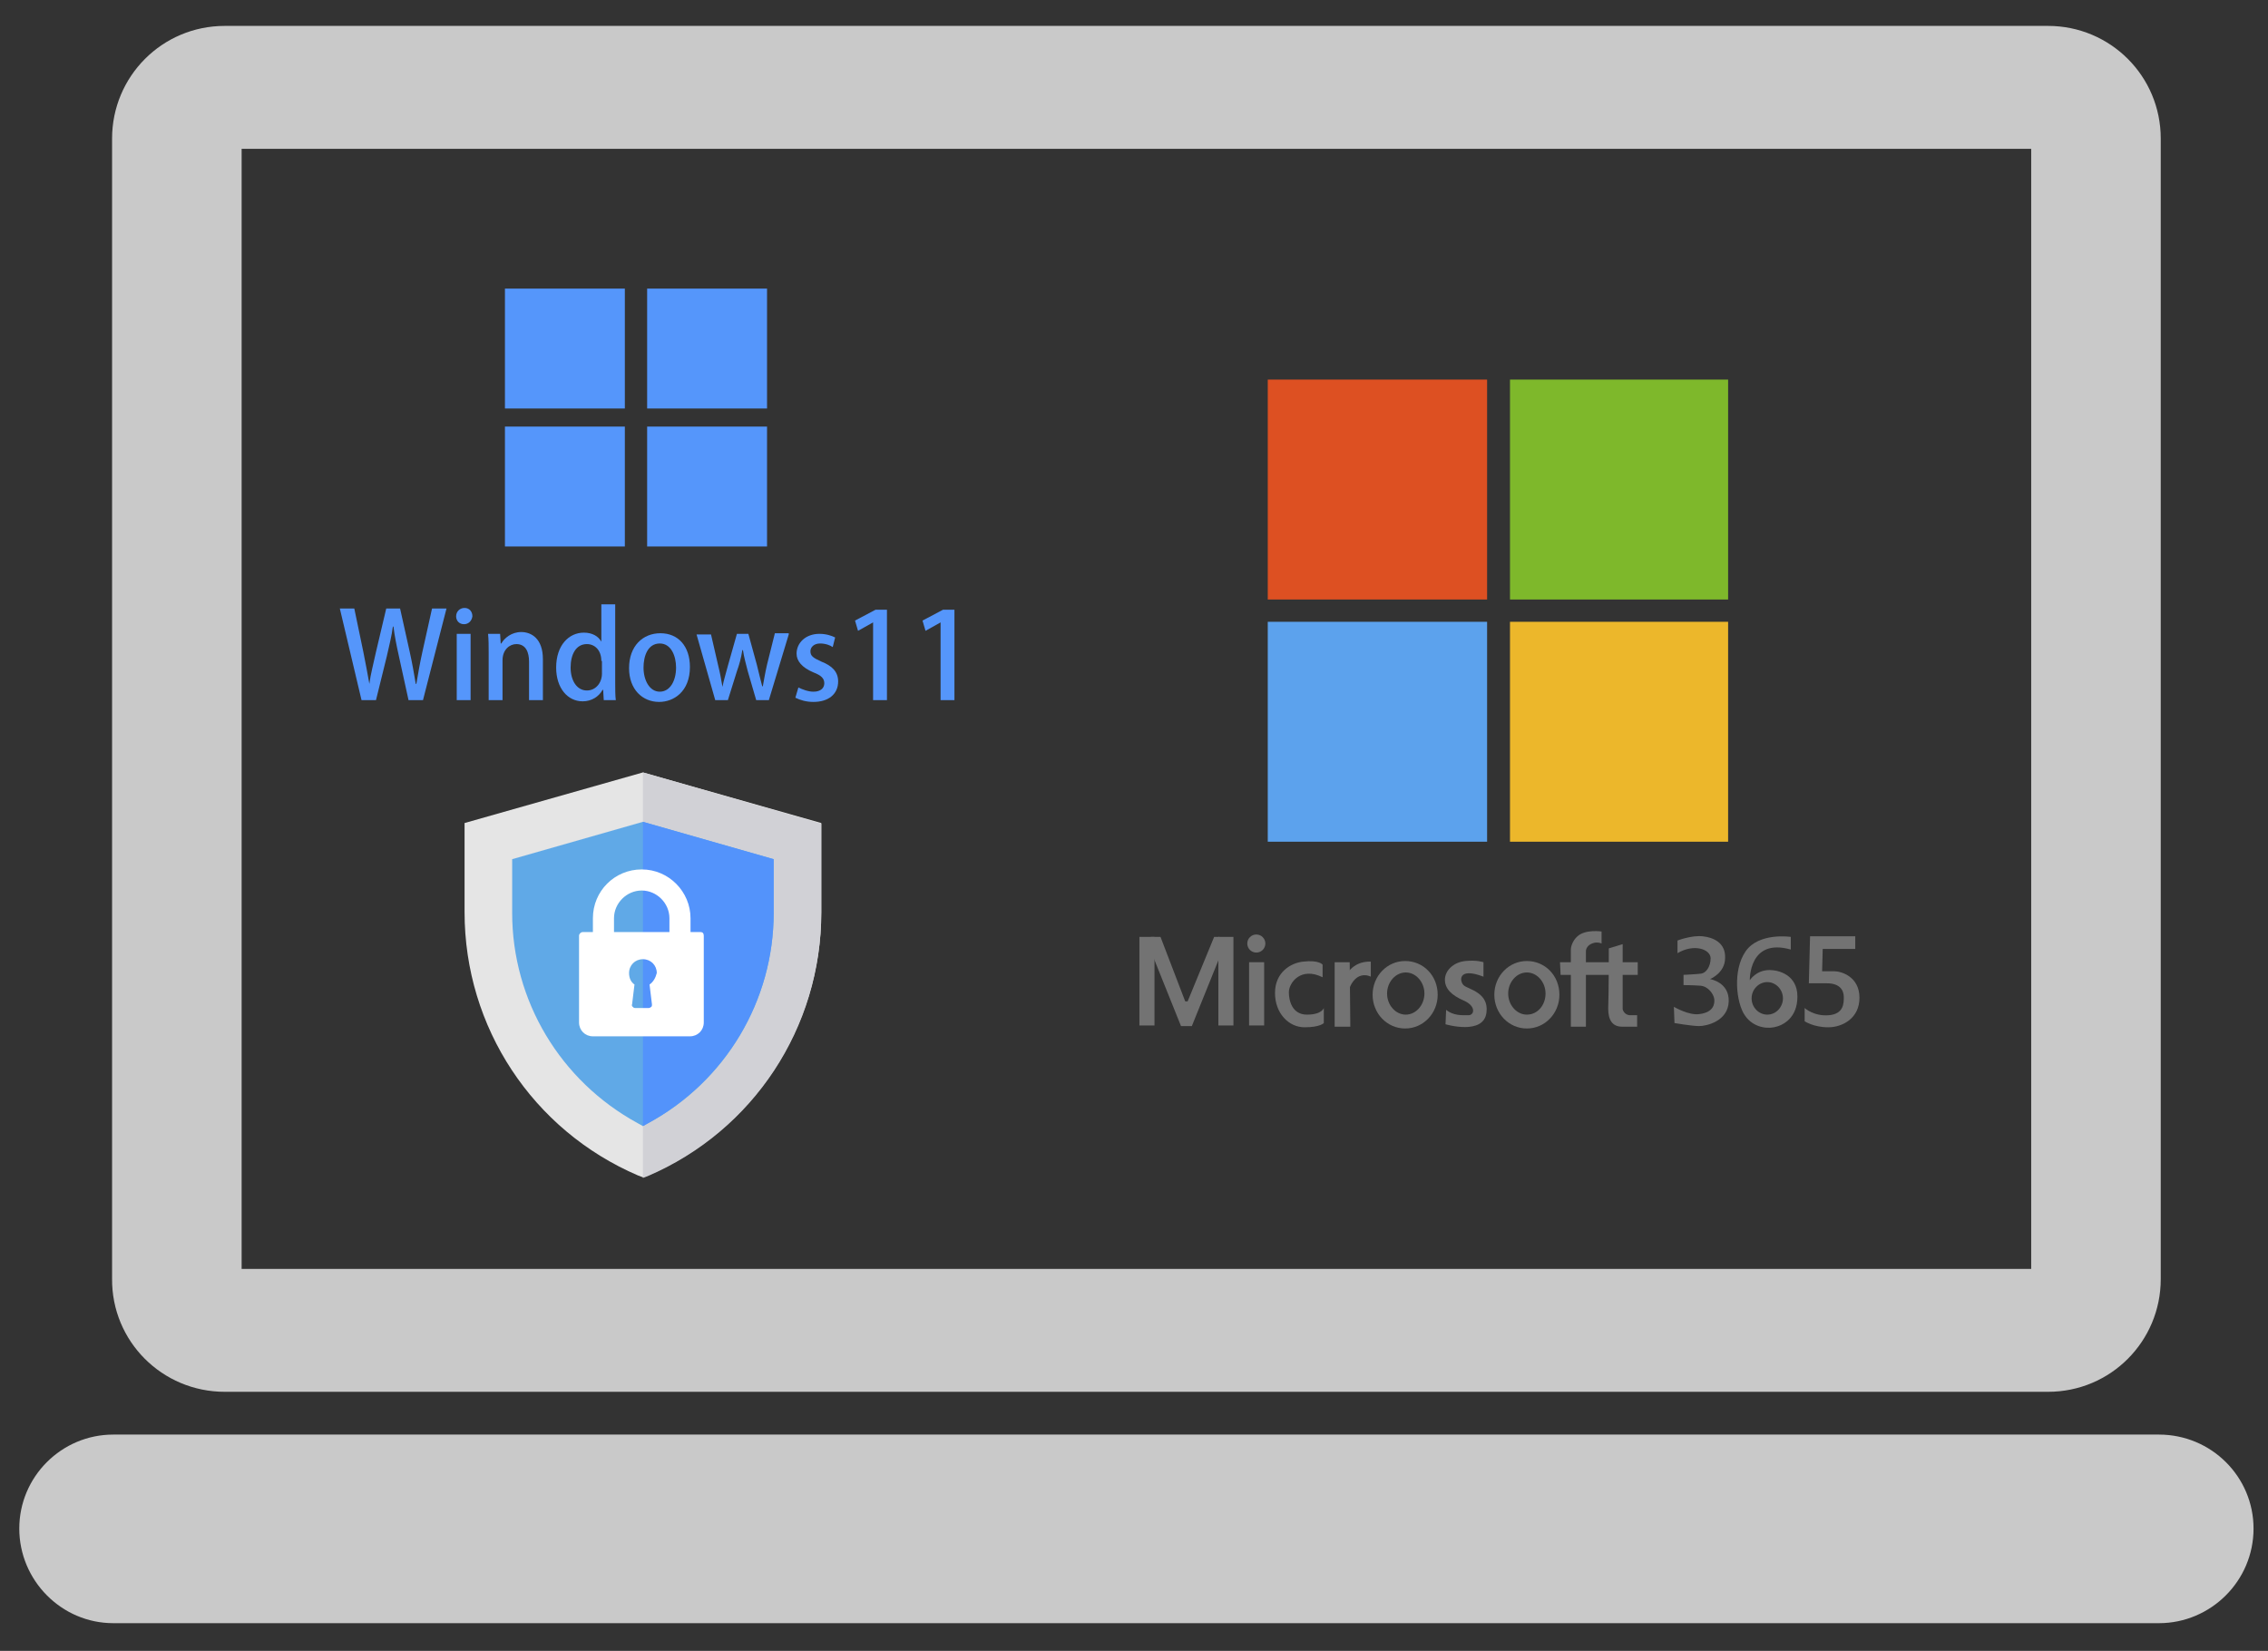 <?xml version="1.0" encoding="utf-8"?>
<!-- Generator: Adobe Illustrator 24.3.0, SVG Export Plug-In . SVG Version: 6.00 Build 0)  -->
<svg version="1.1" id="レイヤー_1" xmlns="http://www.w3.org/2000/svg" xmlns:xlink="http://www.w3.org/1999/xlink" x="0px"
	 y="0px" viewBox="0 0 376.4 274" style="enable-background:new 0 0 376.4 274;" xml:space="preserve">
<rect x="0" y="0" width="376.4" height="274" fill="#333333" stroke="none"/>
<style type="text/css">
	.st0{fill:#C9C9C9;}
	.st1{fill:#5596FB;}
	.st2{fill:#E5E5E5;}
	.st3{fill:#D1D1D6;}
	.st4{fill:#60A9E7;}
	.st5{fill:#5393FB;}
	.st6{fill:#FFFFFF;}
	.st7{fill:#DD5022;}
	.st8{fill:#7EB82B;}
	.st9{fill:#5CA2ED;}
	.st10{fill:#ECB72B;}
	.st11{fill:#737373;}
</style>
<g>
	<g>
		<path class="st0" d="M37.3,231h302.6c10.4,0,18.7-8.4,18.7-18.7V23c0-10.4-8.4-18.7-18.7-18.7H37.3c-10.4,0-18.7,8.4-18.7,18.7
			v189.2C18.5,222.6,26.9,231,37.3,231z M40.1,24.7h297v185.9h-297V24.7z"/>
		<path class="st0" d="M358.3,238.1H18.8c-8.6,0-15.6,7-15.6,15.6c0,8.6,7,15.7,15.6,15.7h339.5c8.6,0,15.7-7,15.7-15.7
			C374,245.1,367,238.1,358.3,238.1z"/>
	</g>
	<rect x="83.8" y="47.9" class="st1" width="19.9" height="19.9"/>
	<rect x="107.4" y="47.9" class="st1" width="19.9" height="19.9"/>
	<rect x="83.8" y="70.8" class="st1" width="19.9" height="19.9"/>
	<rect x="107.4" y="70.8" class="st1" width="19.9" height="19.9"/>
	<g>
		<path class="st1" d="M74.1,101l-3.9,15.2h-2.4l-1.6-7.3c-0.4-1.8-0.7-3.3-0.9-4.9h-0.1c-0.2,1.6-0.6,3.1-1,4.9l-1.8,7.3h-2.4
			L56.4,101h2.4l1.5,7.2c0.4,1.9,0.7,3.7,1,5.3h0c0.2-1.6,0.7-3.4,1.1-5.3l1.7-7.2h2.3l1.6,7.2c0.4,1.8,0.7,3.5,1,5.3h0.1
			c0.3-1.8,0.6-3.5,1-5.3l1.6-7.2H74.1z"/>
		<path class="st1" d="M77,103.6c-0.8,0-1.3-0.6-1.3-1.3c0-0.8,0.6-1.4,1.4-1.4c0.8,0,1.3,0.6,1.3,1.4C78.3,103,77.8,103.6,77,103.6
			z M78.1,116.2h-2.3v-11h2.3V116.2z"/>
		<path class="st1" d="M90.1,116.2h-2.3v-6.4c0-1.5-0.5-2.9-2.1-2.9c-1.1,0-2.3,0.9-2.3,2.7v6.6h-2.3v-7.9c0-1.2,0-2.1-0.1-3.1h2
			l0.1,1.6h0.1c0.5-0.9,1.7-1.9,3.3-1.9c1.7,0,3.6,1.1,3.6,4.5V116.2z"/>
		<path class="st1" d="M102.1,113.3c0,1,0,2.2,0.1,2.9h-2l-0.1-1.7H100c-0.6,1.1-1.8,1.9-3.3,1.9c-2.5,0-4.4-2.2-4.4-5.6
			c0-3.7,2.1-5.8,4.6-5.8c1.4,0,2.4,0.6,2.9,1.5h0v-6.2h2.3V113.3z M99.8,109.7c0-1.8-1.1-2.8-2.4-2.8c-1.8,0-2.7,1.7-2.7,3.9
			c0,2.1,1,3.8,2.7,3.8c1.5,0,2.5-1.3,2.5-2.8V109.7z"/>
		<path class="st1" d="M114.5,110.7c0,4.1-2.7,5.8-5.1,5.8c-2.8,0-5-2.1-5-5.6c0-3.7,2.3-5.8,5.2-5.8
			C112.6,105.1,114.5,107.3,114.5,110.7z M109.5,106.8c-2,0-2.7,2.1-2.7,4c0,2.1,1,4,2.7,4c1.7,0,2.7-1.8,2.7-4
			C112.2,108.9,111.4,106.8,109.5,106.8z"/>
		<path class="st1" d="M130.9,105.3l-3.3,10.9h-2.1l-1.4-4.8c-0.3-1.2-0.6-2.2-0.8-3.5h-0.1c-0.2,1.3-0.5,2.4-0.9,3.5l-1.5,4.8h-2.1
			l-3.1-10.9h2.4l1.2,5.2c0.3,1.2,0.5,2.3,0.7,3.5h0c0.2-1.1,0.6-2.3,0.9-3.5l1.5-5.3h1.9l1.4,5.1c0.3,1.3,0.6,2.4,0.9,3.6h0.1
			c0.2-1.1,0.4-2.3,0.7-3.6l1.3-5.2H130.9z"/>
		<path class="st1" d="M138.2,107.4c-0.4-0.3-1.2-0.6-2.1-0.6c-1,0-1.6,0.6-1.6,1.3c0,0.8,0.5,1.1,1.8,1.7c1.8,0.7,2.8,1.7,2.8,3.3
			c0,2.1-1.6,3.4-4.1,3.4c-1.2,0-2.2-0.3-3-0.7l0.5-1.7c0.6,0.3,1.6,0.7,2.5,0.7c1.2,0,1.8-0.6,1.8-1.4c0-0.8-0.5-1.3-1.8-1.8
			c-1.9-0.8-2.8-1.9-2.8-3.1c0-1.8,1.5-3.3,3.8-3.3c1.1,0,2,0.3,2.6,0.6L138.2,107.4z"/>
		<path class="st1" d="M144.9,116.2v-12.9h0l-2.5,1.4l-0.5-1.7l3.4-1.8h1.9v15H144.9z"/>
		<path class="st1" d="M156.1,116.2v-12.9h0l-2.5,1.4l-0.5-1.7l3.4-1.8h1.9v15H156.1z"/>
	</g>
	<path class="st2" d="M106.7,128.2l-29.6,8.4v14.8c0,19.1,11.3,36.2,28.8,43.7l0.8,0.3l0.8-0.3c17.5-7.5,28.8-24.7,28.8-43.7v-14.8
		L106.7,128.2z"/>
	<path class="st3" d="M136.3,136.7v14.8c0,19.1-11.3,36.2-28.8,43.7l-0.8,0.3v-67.3L136.3,136.7z"/>
	<path class="st4" d="M106.7,136.4L85,142.6v8.9c0,14.6,8,27.9,20.8,34.9l0.9,0.5l0.9-0.5c12.8-6.9,20.8-20.3,20.8-34.9v-8.9
		L106.7,136.4z"/>
	<path class="st5" d="M128.4,142.6v8.9c0,14.6-8,27.9-20.8,34.9l-0.9,0.5v-50.5L128.4,142.6z"/>
	<path class="st6" d="M116.3,154.7h-1.7v-2.3c0-4.4-3.6-8.1-8.1-8.1s-8.1,3.6-8.1,8.1v2.3h-1.7c-0.3,0-0.6,0.3-0.6,0.6v14.4
		c0,1.3,1,2.3,2.3,2.3h16.1c1.3,0,2.3-1,2.3-2.3v-14.4C116.8,154.9,116.6,154.7,116.3,154.7z M107.8,163.4l0.4,3.3
		c0,0.2,0,0.3-0.1,0.4c-0.1,0.1-0.3,0.2-0.4,0.2h-2.3c-0.2,0-0.3-0.1-0.4-0.2c-0.1-0.1-0.2-0.3-0.1-0.4l0.4-3.3
		c-0.6-0.4-0.9-1.1-0.9-1.9c0-1.3,1-2.3,2.3-2.3s2.3,1,2.3,2.3C108.8,162.3,108.4,163,107.8,163.4z M111.1,154.7h-9.2v-2.3
		c0-2.5,2.1-4.6,4.6-4.6s4.6,2.1,4.6,4.6V154.7z"/>
	<g>
		<rect x="210.4" y="63" class="st7" width="36.4" height="36.5"/>
		<rect x="250.6" y="63" class="st8" width="36.2" height="36.5"/>
		<rect x="210.4" y="103.2" class="st9" width="36.4" height="36.5"/>
		<rect x="250.6" y="103.2" class="st10" width="36.2" height="36.5"/>
	</g>
	<g>
		<rect x="189.1" y="155.5" class="st11" width="2.5" height="14.7"/>
		<rect x="202.2" y="155.5" class="st11" width="2.5" height="14.7"/>
		<rect x="207.3" y="159.7" class="st11" width="2.5" height="10.5"/>
		<path class="st11" d="M219.5,162.2v-2.1c0,0-0.6-0.8-3.2-0.5c-2.1,0.2-4.7,1.8-4.7,5.2s2.3,5.7,4.9,5.7s3.2-0.7,3.2-0.7v-2.5
			c0,0-0.3,1.1-2.8,1.1s-3-2.4-3-3.7C213.9,163.1,215.9,160.4,219.5,162.2z"/>
		<polygon class="st11" points="224,159.7 221.5,159.7 221.5,170.4 224.1,170.4 		"/>
		<path class="st11" d="M223.3,162.1c0,0,1-2.6,4.2-2.5c0-0.1,0,2.5,0,2.5s-2.9-1.6-4,3.4C223.2,163.6,223.3,162.1,223.3,162.1z"/>
		<path class="st11" d="M233.2,159.5c-3,0-5.4,2.5-5.4,5.6c0,3.1,2.4,5.6,5.4,5.6c3,0,5.4-2.5,5.4-5.6
			C238.6,161.9,236.2,159.5,233.2,159.5z M233.3,168.4c-1.7,0-3.1-1.6-3.1-3.5s1.4-3.5,3.1-3.5c1.7,0,3.1,1.6,3.1,3.5
			S235,168.4,233.3,168.4z"/>
		<path class="st11" d="M253.4,159.5c-3,0-5.4,2.5-5.4,5.6c0,3.1,2.4,5.6,5.4,5.6c3,0,5.4-2.5,5.4-5.6
			C258.8,161.9,256.4,159.5,253.4,159.5z M253.4,168.4c-1.7,0-3.1-1.6-3.1-3.5s1.4-3.5,3.1-3.5c1.7,0,3.1,1.6,3.1,3.5
			S255.2,168.4,253.4,168.4z"/>
		<path class="st11" d="M246.2,162.1v-2.4c0,0-1.1-0.4-3-0.2c-2,0.2-3.4,1.6-3.4,3.1c0,1.5,1.1,2.6,3.2,3.5c2,0.9,1.7,2.4,0.7,2.4
			s-2.5,0.1-3.7-0.9c0,0-0.1,2.4-0.1,2.4s6.4,1.9,6.8-2c0.4-3.2-2.9-3.8-3.7-4.4S241.8,160.4,246.2,162.1z"/>
		<path class="st11" d="M258.9,159.7h12.9v2.1H259C259,161.8,258.9,159.8,258.9,159.7z"/>
		<path class="st11" d="M260.7,157.6v12.8h2.5c0,0,0-11.4,0-12.5s1.5-1.8,2.6-1.3c0,0,0-2,0-2s-2.7-0.4-4,0.8
			C261,156.1,260.7,157.1,260.7,157.6z"/>
		<path class="st11" d="M267,157.4l2.3-0.7c0,0,0,10,0,10.8c0,0,0.2,1,1.3,1c0.9,0,1.1,0,1.1,0v1.9c0,0-1.1,0-2.5,0
			c-1.6,0-2.3-1.1-2.3-3C267,165.1,267,157.4,267,157.4z"/>
		<path class="st11" d="M278.4,158.2v-2.1c0,0,2.3-0.9,4.2-0.7c1.8,0.2,3.8,1.1,3.7,3.6c0,2.5-2.5,3.5-2.5,3.5s3.2,0.5,3.1,3.7
			c-0.1,3.3-3.7,4.1-4.9,4.1s-4.1-0.5-4.1-0.5l-0.1-2.7c0,0,2.5,1.5,4.3,1.2c2.3-0.3,2.5-1.7,2.4-2.5s-1-2.1-2.3-2.2
			c-1.3-0.1-2.8-0.1-2.8-0.1v-1.7c0,0,2.1-0.1,2.9-0.2s1.6-1.1,1.6-2.6C283.8,157.5,281.1,156.6,278.4,158.2z"/>
		<path class="st11" d="M293.7,161c-2.3,0-3.3,1.7-3.3,1.7s-0.2-7.1,6.8-5.1v-2.1c0,0-5.3-0.8-7.5,2.4c-2.2,3.2-1.5,8.5-0.2,10.5
			c1.2,1.9,3.3,2.4,4.9,2.1s3.9-1.6,3.9-5.1C298.3,161.8,295.2,161,293.7,161z M293.3,168.4c-1.4,0-2.6-1.2-2.6-2.7
			c0-1.5,1.2-2.7,2.6-2.7c1.4,0,2.6,1.2,2.6,2.7C295.9,167.1,294.8,168.4,293.3,168.4z"/>
		<path class="st11" d="M300.4,155.4h7.5v2.1l-5.4,0l-0.1,3.7c0,0,1.3,0,2,0c1.2,0,4.2,0.9,4.2,4.4c0,3.4-2.8,4.9-5.2,4.9
			s-3.9-1-3.9-1v-2.2c0,0,1.5,1.4,4,1.2c2.5-0.2,2.5-2,2.5-3c0-1.1-0.6-2.3-2.8-2.3s-3,0-3,0L300.4,155.4z"/>
		<polygon class="st11" points="191,155.5 192.6,155.5 196.7,166.2 197.1,166.2 201.5,155.5 202.4,155.5 202.4,158.9 197.8,170.3 
			196,170.3 190.9,157.6 		"/>
		<circle class="st11" cx="208.5" cy="156.6" r="1.5"/>
	</g>
</g>
</svg>
